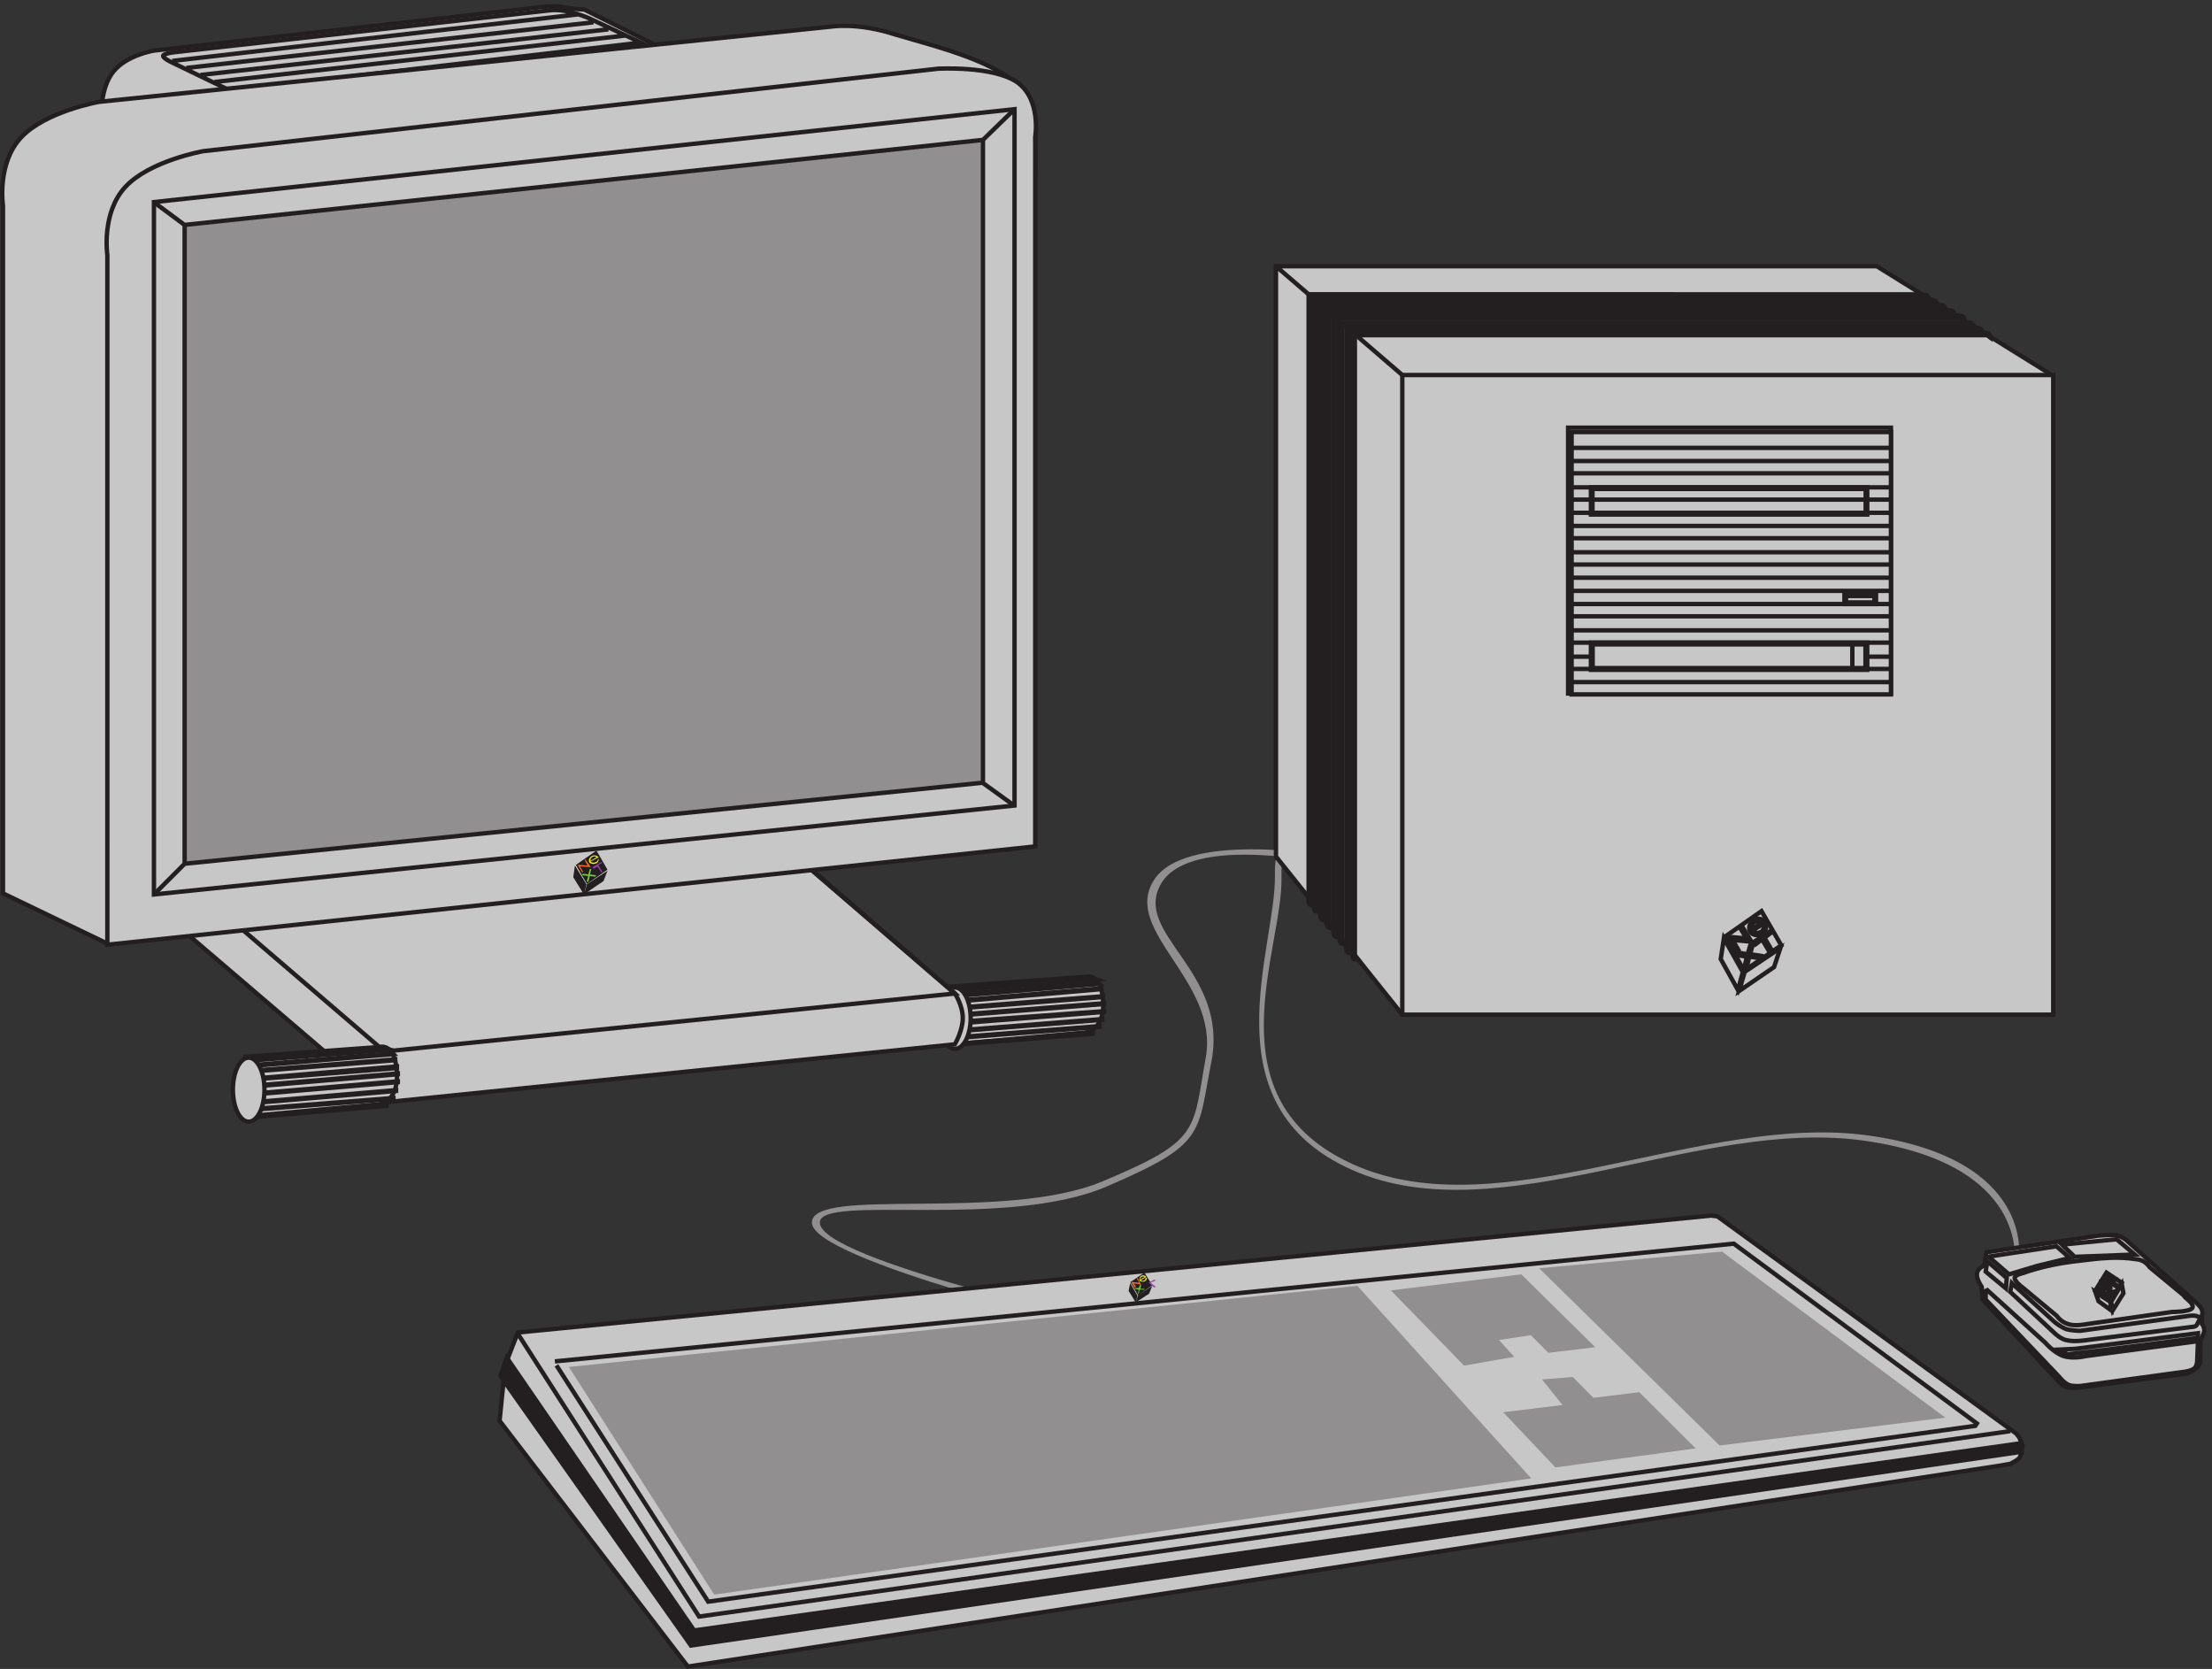 <svg xmlns="http://www.w3.org/2000/svg" xml:space="preserve" width="503.033" height="379.475"><rect width="100%" height="100%" fill="#333333" stroke="none"/><path d="m1627.59 1166.38 228.55 16.51s27.04 8.9 29.75-44.46c1.35-48.27-31.1-50.82-31.1-50.82l-225.84-20.32-2.71 99.09" style="fill:#c8c7c7;fill-opacity:1;fill-rule:evenodd;stroke:none" transform="matrix(.133 0 0 -.133 .064 379.424)"/><path d="m1627.59 1166.38 228.55 16.51s27.04 8.9 29.75-44.46c1.35-48.27-31.1-50.82-31.1-50.82l-225.84-20.32-2.71 99.09z" style="fill:none;stroke:#231f20;stroke-width:7.5;stroke-linecap:butt;stroke-linejoin:miter;stroke-miterlimit:10;stroke-dasharray:none;stroke-opacity:1" transform="matrix(.133 0 0 -.133 .064 379.424)"/><path d="m1653.24 1143.56 229.5 19.6v-1.4l-229.5-19.6v1.4" style="fill:#c8c7c7;fill-opacity:1;fill-rule:evenodd;stroke:none" transform="matrix(.133 0 0 -.133 .064 379.424)"/><path d="m1653.24 1143.56 229.5 19.6v-1.4l-229.5-19.6v1.4" style="fill:none;stroke:#231f20;stroke-width:7.5;stroke-linecap:butt;stroke-linejoin:miter;stroke-miterlimit:10;stroke-dasharray:none;stroke-opacity:1" transform="matrix(.133 0 0 -.133 .064 379.424)"/><path d="m1647.24 1153.96 231.14 18.2 1.36-1.4-232.5-19.6v2.8" style="fill:#c8c7c7;fill-opacity:1;fill-rule:evenodd;stroke:none" transform="matrix(.133 0 0 -.133 .064 379.424)"/><path d="m1647.24 1153.96 231.14 18.2 1.36-1.4-232.5-19.6v2.8" style="fill:none;stroke:#231f20;stroke-width:7.5;stroke-linecap:butt;stroke-linejoin:miter;stroke-miterlimit:10;stroke-dasharray:none;stroke-opacity:1" transform="matrix(.133 0 0 -.133 .064 379.424)"/><path d="m1639.74 1161.46 229.94 18.2 4.06-1.3-231.29-18.2-2.71 1.3" style="fill:#c8c7c7;fill-opacity:1;fill-rule:evenodd;stroke:none" transform="matrix(.133 0 0 -.133 .064 379.424)"/><path d="m1639.74 1161.46 229.94 18.2 4.06-1.3-231.29-18.2-2.71 1.3" style="fill:none;stroke:#231f20;stroke-width:7.5;stroke-linecap:butt;stroke-linejoin:miter;stroke-miterlimit:10;stroke-dasharray:none;stroke-opacity:1" transform="matrix(.133 0 0 -.133 .064 379.424)"/><path d="m1654.74 1131.46 231 18.2v-1.3l-231-18.2v1.3" style="fill:#c8c7c7;fill-opacity:1;fill-rule:evenodd;stroke:none" transform="matrix(.133 0 0 -.133 .064 379.424)"/><path d="m1654.74 1131.46 231 18.2v-1.3l-231-18.2v1.3" style="fill:none;stroke:#231f20;stroke-width:7.5;stroke-linecap:butt;stroke-linejoin:miter;stroke-miterlimit:10;stroke-dasharray:none;stroke-opacity:1" transform="matrix(.133 0 0 -.133 .064 379.424)"/><path d="m1656.24 1119.46 231 18.2v-1.3l-231-18.2v1.3" style="fill:#c8c7c7;fill-opacity:1;fill-rule:evenodd;stroke:none" transform="matrix(.133 0 0 -.133 .064 379.424)"/><path d="m1656.24 1119.46 231 18.2v-1.3l-231-18.2v1.3" style="fill:none;stroke:#231f20;stroke-width:7.5;stroke-linecap:butt;stroke-linejoin:miter;stroke-miterlimit:10;stroke-dasharray:none;stroke-opacity:1" transform="matrix(.133 0 0 -.133 .064 379.424)"/><path d="m1656.24 1107.26 231 16.9v-1.3l-231-18.2v2.6" style="fill:#c8c7c7;fill-opacity:1;fill-rule:evenodd;stroke:none" transform="matrix(.133 0 0 -.133 .064 379.424)"/><path d="m1656.24 1107.26 231 16.9v-1.3l-231-18.2v2.6" style="fill:none;stroke:#231f20;stroke-width:7.5;stroke-linecap:butt;stroke-linejoin:miter;stroke-miterlimit:10;stroke-dasharray:none;stroke-opacity:1" transform="matrix(.133 0 0 -.133 .064 379.424)"/><path d="m1653.24 1092.46 231 18.2v-1.3l-231-18.2v1.3" style="fill:#c8c7c7;fill-opacity:1;fill-rule:evenodd;stroke:none" transform="matrix(.133 0 0 -.133 .064 379.424)"/><path d="m1653.24 1092.46 231 18.2v-1.3l-231-18.2v1.3" style="fill:none;stroke:#231f20;stroke-width:7.5;stroke-linecap:butt;stroke-linejoin:miter;stroke-miterlimit:10;stroke-dasharray:none;stroke-opacity:1" transform="matrix(.133 0 0 -.133 .064 379.424)"/><path d="m1647.24 1080.46 232.5 18.2v-1.3l-232.5-18.2v1.3" style="fill:#c8c7c7;fill-opacity:1;fill-rule:evenodd;stroke:none" transform="matrix(.133 0 0 -.133 .064 379.424)"/><path d="m1647.24 1080.46 232.5 18.2v-1.3l-232.5-18.2v1.3" style="fill:none;stroke:#231f20;stroke-width:7.5;stroke-linecap:butt;stroke-linejoin:miter;stroke-miterlimit:10;stroke-dasharray:none;stroke-opacity:1" transform="matrix(.133 0 0 -.133 .064 379.424)"/><path d="m1636.74 1068.46 231 18.2v-1.3l-231-18.2v1.3" style="fill:#c8c7c7;fill-opacity:1;fill-rule:evenodd;stroke:none" transform="matrix(.133 0 0 -.133 .064 379.424)"/><path d="m1636.74 1068.46 231 18.2v-1.3l-231-18.2v1.3" style="fill:none;stroke:#231f20;stroke-width:7.5;stroke-linecap:butt;stroke-linejoin:miter;stroke-miterlimit:10;stroke-dasharray:none;stroke-opacity:1" transform="matrix(.133 0 0 -.133 .064 379.424)"/><path d="M1659.24 1112.16c0-29-12.09-52.5-27-52.5s-27 23.5-27 52.5 12.09 52.5 27 52.5 27-23.5 27-52.5" style="fill:#c8c7c7;fill-opacity:1;fill-rule:evenodd;stroke:none" transform="matrix(.133 0 0 -.133 .064 379.424)"/><path d="M1659.24 1112.16c0-29-12.09-52.5-27-52.5s-27 23.5-27 52.5 12.09 52.5 27 52.5 27-23.5 27-52.5z" style="fill:none;stroke:#231f20;stroke-width:7.5;stroke-linecap:butt;stroke-linejoin:miter;stroke-miterlimit:10;stroke-dasharray:none;stroke-opacity:1" transform="matrix(.133 0 0 -.133 .064 379.424)"/><path d="M97.734 1445.65 656.32 968.16l975.82 99.31s13.59 23.12 13.59 44.89-13.59 42.17-13.59 42.17l-445.77 383.63-1087.276-92.51" style="fill:#c8c7c7;fill-opacity:1;fill-rule:evenodd;stroke:none" transform="matrix(.133 0 0 -.133 .064 379.424)"/><path d="M97.734 1445.65 656.32 968.16l975.82 99.31s13.59 23.12 13.59 44.89-13.59 42.17-13.59 42.17l-445.77 383.63-1087.276-92.51Z" style="fill:none;stroke:#231f20;stroke-width:7.5;stroke-linecap:butt;stroke-linejoin:miter;stroke-miterlimit:10;stroke-dasharray:none;stroke-opacity:1" transform="matrix(.133 0 0 -.133 .064 379.424)"/><path d="m238.734 1413.86 418.325-358.7 975.171 99.19-452.27 391.31" style="fill:none;stroke:#231f20;stroke-width:7.5;stroke-linecap:butt;stroke-linejoin:miter;stroke-miterlimit:10;stroke-dasharray:none;stroke-opacity:1" transform="matrix(.133 0 0 -.133 .064 379.424)"/><path d="m420.086 1046.13 228.547 16.75s27.047 9.01 29.75-46.37c1.351-48.936-31.106-51.514-31.106-51.514l-225.836-20.605-2.707 101.739" style="fill:#c8c7c7;fill-opacity:1;fill-rule:evenodd;stroke:none" transform="matrix(.133 0 0 -.133 .064 379.424)"/><path d="m420.086 1046.13 228.547 16.75s27.047 9.01 29.75-46.37c1.351-48.936-31.106-51.514-31.106-51.514l-225.836-20.605-2.707 101.739z" style="fill:none;stroke:#231f20;stroke-width:7.5;stroke-linecap:butt;stroke-linejoin:miter;stroke-miterlimit:10;stroke-dasharray:none;stroke-opacity:1" transform="matrix(.133 0 0 -.133 .064 379.424)"/><path d="m445.734 1023.46 229.5 18.2v-1.3l-229.5-18.2v1.3" style="fill:#c8c7c7;fill-opacity:1;fill-rule:evenodd;stroke:none" transform="matrix(.133 0 0 -.133 .064 379.424)"/><path d="m445.734 1023.46 229.5 18.2v-1.3l-229.5-18.2v1.3" style="fill:none;stroke:#231f20;stroke-width:7.5;stroke-linecap:butt;stroke-linejoin:miter;stroke-miterlimit:10;stroke-dasharray:none;stroke-opacity:1" transform="matrix(.133 0 0 -.133 .064 379.424)"/><path d="m439.734 1032.56 231.141 19.6 1.359-1.4-232.5-19.6v1.4" style="fill:#c8c7c7;fill-opacity:1;fill-rule:evenodd;stroke:none" transform="matrix(.133 0 0 -.133 .064 379.424)"/><path d="m439.734 1032.56 231.141 19.6 1.359-1.4-232.5-19.6v1.4" style="fill:none;stroke:#231f20;stroke-width:7.5;stroke-linecap:butt;stroke-linejoin:miter;stroke-miterlimit:10;stroke-dasharray:none;stroke-opacity:1" transform="matrix(.133 0 0 -.133 .064 379.424)"/><path d="m432.234 1041.46 229.942 18.2 4.058-1.3-231.293-18.2-2.707 1.3" style="fill:#c8c7c7;fill-opacity:1;fill-rule:evenodd;stroke:none" transform="matrix(.133 0 0 -.133 .064 379.424)"/><path d="m432.234 1041.46 229.942 18.2 4.058-1.3-231.293-18.2-2.707 1.3" style="fill:none;stroke:#231f20;stroke-width:7.5;stroke-linecap:butt;stroke-linejoin:miter;stroke-miterlimit:10;stroke-dasharray:none;stroke-opacity:1" transform="matrix(.133 0 0 -.133 .064 379.424)"/><path d="m447.234 1010.06 231 19.6v-2.8l-231-18.2v1.4" style="fill:#c8c7c7;fill-opacity:1;fill-rule:evenodd;stroke:none" transform="matrix(.133 0 0 -.133 .064 379.424)"/><path d="m447.234 1010.06 231 19.6v-2.8l-231-18.2v1.4" style="fill:none;stroke:#231f20;stroke-width:7.5;stroke-linecap:butt;stroke-linejoin:miter;stroke-miterlimit:10;stroke-dasharray:none;stroke-opacity:1" transform="matrix(.133 0 0 -.133 .064 379.424)"/><path d="m448.734 998.059 231 19.601v-1.4l-231-19.6v1.399" style="fill:#c8c7c7;fill-opacity:1;fill-rule:evenodd;stroke:none" transform="matrix(.133 0 0 -.133 .064 379.424)"/><path d="m448.734 998.059 231 19.601v-1.4l-231-19.6v1.399" style="fill:none;stroke:#231f20;stroke-width:7.5;stroke-linecap:butt;stroke-linejoin:miter;stroke-miterlimit:10;stroke-dasharray:none;stroke-opacity:1" transform="matrix(.133 0 0 -.133 .064 379.424)"/><path d="m448.734 984.559 231 19.601v-1.4l-231-19.6v1.399" style="fill:#c8c7c7;fill-opacity:1;fill-rule:evenodd;stroke:none" transform="matrix(.133 0 0 -.133 .064 379.424)"/><path d="m448.734 984.559 231 19.601v-1.4l-231-19.6v1.399" style="fill:none;stroke:#231f20;stroke-width:7.5;stroke-linecap:butt;stroke-linejoin:miter;stroke-miterlimit:10;stroke-dasharray:none;stroke-opacity:1" transform="matrix(.133 0 0 -.133 .064 379.424)"/><path d="m445.734 969.563 231 19.601v-1.402l-231-19.598v1.399" style="fill:#c8c7c7;fill-opacity:1;fill-rule:evenodd;stroke:none" transform="matrix(.133 0 0 -.133 .064 379.424)"/><path d="m445.734 969.563 231 19.601v-1.402l-231-19.598v1.399" style="fill:none;stroke:#231f20;stroke-width:7.5;stroke-linecap:butt;stroke-linejoin:miter;stroke-miterlimit:10;stroke-dasharray:none;stroke-opacity:1" transform="matrix(.133 0 0 -.133 .064 379.424)"/><path d="m439.734 957.465 232.5 18.199v-1.301l-232.5-18.199v1.301" style="fill:#c8c7c7;fill-opacity:1;fill-rule:evenodd;stroke:none" transform="matrix(.133 0 0 -.133 .064 379.424)"/><path d="m439.734 957.465 232.5 18.199v-1.301l-232.5-18.199v1.301" style="fill:none;stroke:#231f20;stroke-width:7.5;stroke-linecap:butt;stroke-linejoin:miter;stroke-miterlimit:10;stroke-dasharray:none;stroke-opacity:1" transform="matrix(.133 0 0 -.133 .064 379.424)"/><path d="m429.234 944.063 231 19.601v-1.402l-231-19.598v1.399" style="fill:#c8c7c7;fill-opacity:1;fill-rule:evenodd;stroke:none" transform="matrix(.133 0 0 -.133 .064 379.424)"/><path d="m429.234 944.063 231 19.601v-1.402l-231-19.598v1.399" style="fill:none;stroke:#231f20;stroke-width:7.5;stroke-linecap:butt;stroke-linejoin:miter;stroke-miterlimit:10;stroke-dasharray:none;stroke-opacity:1" transform="matrix(.133 0 0 -.133 .064 379.424)"/><path d="M451.734 989.91c0-30.238-12.086-54.75-27-54.75-14.91 0-27 24.512-27 54.75 0 30.24 12.09 54.75 27 54.75 14.914 0 27-24.51 27-54.75" style="fill:#c8c7c7;fill-opacity:1;fill-rule:evenodd;stroke:none" transform="matrix(.133 0 0 -.133 .064 379.424)"/><path d="M451.734 989.91c0-30.238-12.086-54.75-27-54.75-14.91 0-27 24.512-27 54.75 0 30.24 12.09 54.75 27 54.75 14.914 0 27-24.51 27-54.75z" style="fill:none;stroke:#231f20;stroke-width:7.5;stroke-linecap:butt;stroke-linejoin:miter;stroke-miterlimit:10;stroke-dasharray:none;stroke-opacity:1" transform="matrix(.133 0 0 -.133 .064 379.424)"/><path d="M1884.85 579.66s-497.11 118.942-497.11 182.985c0 62.738 328.69 0 497.11 70.582 168.42 70.582 153.48 84.957 176.57 213.043 21.74 129.4-142.61 214.36-89.64 300.62 51.61 86.27 297.45 43.14 297.45 43.14l9.51-15.58s-240.41 54.89-293.38-31.37c-51.61-86.27 115.45-149.01 85.57-304.54-24.45-125.481-9.51-141.165-176.57-213.052-172.5-75.808-493.04-13.07-493.04-62.738 0-64.047 502.55-173.836 502.55-173.836l-19.02-9.254" style="fill:#918f90;fill-opacity:1;fill-rule:evenodd;stroke:none" transform="matrix(.133 0 0 -.133 .064 379.424)"/><path d="M2302.68 1362.36s-115.74 117.73-112.01-7.51c3.73-125.24-125.7-381.979 124.45-493.44 251.39-111.461 594.88 90.172 879.87 50.094 283.75-40.074 256.37-209.145 256.37-209.145l-7.47-8.699s27.38 169.07-257.61 209.149c-283.75 40.074-623.5-161.559-874.89-50.098-250.15 111.465-129.43 379.469-131.92 504.709-3.74 125.24 119.47 25.05 119.47 25.05l3.74-20.11" style="fill:#918f90;fill-opacity:1;fill-rule:evenodd;stroke:none" transform="matrix(.133 0 0 -.133 .064 379.424)"/><path d="m3587.06 740.316-190.94-28.285-4.06-22.898s-10.83-4.039-12.19-13.469c-1.35-9.43 8.13-22.898 8.13-22.898l1.35-21.551L3518 492.48s5.41-6.734 13.54-10.777c9.48-2.691 20.31-1.344 20.31-1.344l186.88 24.243s10.83 4.043 16.25 9.429c6.77 5.387 6.77 12.121 6.77 12.121v35.024s5.41 9.426 6.77 16.16c0 8.082-4.06 12.125-4.06 12.125v14.816s2.7 5.387-1.36 12.121c-5.42 8.082-18.96 18.856-18.96 18.856l-105.62 94.289s-5.42 6.734-17.61 10.773c-6.77 2.696-33.85 0-33.85 0" style="fill:#c8c7c7;fill-opacity:1;fill-rule:evenodd;stroke:none" transform="matrix(.133 0 0 -.133 .064 379.424)"/><path d="m3587.06 740.316-190.94-28.285-4.06-22.898s-10.83-4.039-12.19-13.469c-1.35-9.43 8.13-22.898 8.13-22.898l1.35-21.551L3518 492.48s5.41-6.734 13.54-10.777c9.48-2.691 20.31-1.344 20.31-1.344l186.88 24.243s10.83 4.043 16.25 9.429c6.77 5.387 6.77 12.121 6.77 12.121v35.024s5.41 9.426 6.77 16.16c0 8.082-4.06 12.125-4.06 12.125v14.816s2.7 5.387-1.36 12.121c-5.42 8.082-18.96 18.856-18.96 18.856l-105.62 94.289s-5.42 6.734-17.61 10.773c-6.77 2.696-33.85 0-33.85 0z" style="fill:none;stroke:#231f20;stroke-width:7.5;stroke-linecap:butt;stroke-linejoin:miter;stroke-miterlimit:10;stroke-dasharray:none;stroke-opacity:1" transform="matrix(.133 0 0 -.133 .064 379.424)"/><path d="m3397.51 696.664-2.77-17.781 34.62-28.719 1.38 17.777-33.23 28.723" style="fill:#c8c7c7;fill-opacity:1;fill-rule:evenodd;stroke:none" transform="matrix(.133 0 0 -.133 .064 379.424)"/><path d="m3397.51 696.664-2.77-17.781 34.62-28.719 1.38 17.777z" style="fill:none;stroke:#231f20;stroke-width:7.5;stroke-linecap:butt;stroke-linejoin:miter;stroke-miterlimit:10;stroke-dasharray:none;stroke-opacity:1" transform="matrix(.133 0 0 -.133 .064 379.424)"/><path d="m3440.81 657.805 71.88-65.188s9.49-8.148 20.35-12.222c10.84-2.719 23.05-2.719 23.05-2.719l188.52 25.804s10.85 1.36 14.92-2.714c2.71-2.719 0-5.434-2.71-10.868-1.36-5.429-8.14-5.429-8.14-5.429l-184.45-23.09s-17.63-2.715-29.84 0c-10.85 1.359-21.7 12.223-21.7 12.223l-75.95 70.621 2.71 14.941" style="fill:#c8c7c7;fill-opacity:1;fill-rule:evenodd;stroke:none" transform="matrix(.133 0 0 -.133 .064 379.424)"/><path d="m3440.81 657.805 71.88-65.188s9.49-8.148 20.35-12.222c10.84-2.719 23.05-2.719 23.05-2.719l188.52 25.804s10.85 1.36 14.92-2.714c2.71-2.719 0-5.434-2.71-10.868-1.36-5.429-8.14-5.429-8.14-5.429l-184.45-23.09s-17.63-2.715-29.84 0c-10.85 1.359-21.7 12.223-21.7 12.223l-75.95 70.621 2.71 14.941z" style="fill:none;stroke:#231f20;stroke-width:7.5;stroke-linecap:butt;stroke-linejoin:miter;stroke-miterlimit:10;stroke-dasharray:none;stroke-opacity:1" transform="matrix(.133 0 0 -.133 .064 379.424)"/><path d="M3394.74 645.82v-14.754l126.44-132.804s6.8-9.391 16.31-13.414c9.52-2.684 20.4-1.344 20.4-1.344l176.74 24.148s10.87 1.34 16.31 5.364c5.44 4.027 5.44 13.414 5.44 13.414l1.36 33.539-191.7-25.489s-21.75-5.367-38.06 0c-16.32 5.368-31.27 22.805-31.27 22.805l-99.25 89.879" style="fill:#c8c7c7;fill-opacity:1;fill-rule:evenodd;stroke:none" transform="matrix(.133 0 0 -.133 .064 379.424)"/><path d="M3394.74 645.82v-14.754l126.44-132.804s6.8-9.391 16.31-13.414c9.52-2.684 20.4-1.344 20.4-1.344l176.74 24.148s10.87 1.34 16.31 5.364c5.44 4.027 5.44 13.414 5.44 13.414l1.36 33.539-191.7-25.489s-21.75-5.367-38.06 0c-16.32 5.368-31.27 22.805-31.27 22.805l-99.25 89.879z" style="fill:none;stroke:#231f20;stroke-width:7.5;stroke-linecap:butt;stroke-linejoin:miter;stroke-miterlimit:10;stroke-dasharray:none;stroke-opacity:1" transform="matrix(.133 0 0 -.133 .064 379.424)"/><path d="M3519.24 545.539s17.72-9.375 16.35-8.035c59.97 6.695 222.15 28.125 222.15 28.125v8.035l-209.88-26.785-28.62-1.34" style="fill:#c8c7c7;fill-opacity:1;fill-rule:evenodd;stroke:none" transform="matrix(.133 0 0 -.133 .064 379.424)"/><path d="M3519.24 545.539s17.72-9.375 16.35-8.035c59.97 6.695 222.15 28.125 222.15 28.125v8.035l-209.88-26.785z" style="fill:none;stroke:#231f20;stroke-width:7.5;stroke-linecap:butt;stroke-linejoin:miter;stroke-miterlimit:10;stroke-dasharray:none;stroke-opacity:1" transform="matrix(.133 0 0 -.133 .064 379.424)"/><path d="m3400.74 703.496 33.82-29.332 48.71 14.664 55.47 13.336-23 20-113.65-17.336" style="fill:#c8c7c7;fill-opacity:1;fill-rule:evenodd;stroke:none" transform="matrix(.133 0 0 -.133 .064 379.424)"/><path d="m3400.74 703.496 33.82-29.332 48.71 14.664 55.47 13.336-23 20-113.65-17.336z" style="fill:none;stroke:#231f20;stroke-width:7.5;stroke-linecap:butt;stroke-linejoin:miter;stroke-miterlimit:10;stroke-dasharray:none;stroke-opacity:1" transform="matrix(.133 0 0 -.133 .064 379.424)"/><path d="m3525.24 725.031 21.65-20.867 102.85 3.91-31.13 26.09-93.37-9.133" style="fill:#c8c7c7;fill-opacity:1;fill-rule:evenodd;stroke:none" transform="matrix(.133 0 0 -.133 .064 379.424)"/><path d="m3525.24 725.031 21.65-20.867 102.85 3.91-31.13 26.09z" style="fill:none;stroke:#231f20;stroke-width:7.5;stroke-linecap:butt;stroke-linejoin:miter;stroke-miterlimit:10;stroke-dasharray:none;stroke-opacity:1" transform="matrix(.133 0 0 -.133 .064 379.424)"/><path d="m3454.89 654.234 61.27-50.867s6.66-10.437 19.98-14.347c11.99-3.915 30.63 0 30.63 0l146.52 20.867s29.3 0 34.62 6.523c5.33 7.824-15.98 19.563-13.32 20.867l-59.93 49.567s-6.66 11.738-21.31 13.043c-33.3 5.218-58.6 2.609-110.55-3.914-50.61-6.52-83.91-19.563-83.91-19.563s-13.32-2.609-14.65-7.828c0-6.519 11.99-15.652 11.99-15.652" style="fill:#c8c7c7;fill-opacity:1;fill-rule:evenodd;stroke:none" transform="matrix(.133 0 0 -.133 .064 379.424)"/><path d="m3454.89 654.234 61.27-50.867s6.66-10.437 19.98-14.347c11.99-3.915 30.63 0 30.63 0l146.52 20.867s29.3 0 34.62 6.523c5.33 7.824-15.98 19.563-13.32 20.867l-59.93 49.567s-6.66 11.738-21.31 13.043c-33.3 5.218-58.6 2.609-110.55-3.914-50.61-6.52-83.91-19.563-83.91-19.563s-13.32-2.609-14.65-7.828c0-6.519 11.99-15.652 11.99-15.652z" style="fill:none;stroke:#231f20;stroke-width:7.5;stroke-linecap:butt;stroke-linejoin:miter;stroke-miterlimit:10;stroke-dasharray:none;stroke-opacity:1" transform="matrix(.133 0 0 -.133 .064 379.424)"/><path d="m3582.24 646.496 25.91-17.332 19.09 30.664-25.91 17.336-19.09-30.668" style="fill:#c8c7c7;fill-opacity:1;fill-rule:evenodd;stroke:none" transform="matrix(.133 0 0 -.133 .064 379.424)"/><path d="m3582.24 646.496 25.91-17.332 19.09 30.664-25.91 17.336z" style="fill:none;stroke:#231f20;stroke-width:7.5;stroke-linecap:butt;stroke-linejoin:miter;stroke-miterlimit:10;stroke-dasharray:none;stroke-opacity:1" transform="matrix(.133 0 0 -.133 .064 379.424)"/><path d="m3585.24 647.465 9.75-7.801 2.79 2.598-8.36 3.902 15.32 5.199-12.54 7.801v-1.301l6.97-5.199-13.93-5.199" style="fill:#c8c7c7;fill-opacity:1;fill-rule:evenodd;stroke:none" transform="matrix(.133 0 0 -.133 .064 379.424)"/><path d="m3585.24 647.465 9.75-7.801 2.79 2.598-8.36 3.902 15.32 5.199-12.54 7.801v-1.301l6.97-5.199z" style="fill:none;stroke:#231f20;stroke-width:7.5;stroke-linecap:butt;stroke-linejoin:miter;stroke-miterlimit:10;stroke-dasharray:none;stroke-opacity:1" transform="matrix(.133 0 0 -.133 .064 379.424)"/><path d="m3609.24 627.223 2.8-14.559 18.2 29.117-2.8 15.883-18.2-30.441" style="fill:#c8c7c7;fill-opacity:1;fill-rule:evenodd;stroke:none" transform="matrix(.133 0 0 -.133 .064 379.424)"/><path d="m3609.24 627.223 2.8-14.559 18.2 29.117-2.8 15.883z" style="fill:none;stroke:#231f20;stroke-width:7.5;stroke-linecap:butt;stroke-linejoin:miter;stroke-miterlimit:10;stroke-dasharray:none;stroke-opacity:1" transform="matrix(.133 0 0 -.133 .064 379.424)"/><path d="m3607.89 627.102-25.65 17.062 5.4-15.75 21.6-15.75-1.35 14.438" style="fill:#c8c7c7;fill-opacity:1;fill-rule:evenodd;stroke:none" transform="matrix(.133 0 0 -.133 .064 379.424)"/><path d="m3607.89 627.102-25.65 17.062 5.4-15.75 21.6-15.75z" style="fill:none;stroke:#231f20;stroke-width:7.5;stroke-linecap:butt;stroke-linejoin:miter;stroke-miterlimit:10;stroke-dasharray:none;stroke-opacity:1" transform="matrix(.133 0 0 -.133 .064 379.424)"/><path d="m3604.2 650.164 1.4-7.715-8.36-2.57v-2.574l8.36 2.574 1.39-7.715 2.79 1.285-1.4 7.715 8.36 2.57v1.286l-8.36-1.286-1.39 6.43h-2.79" style="fill:#c8c7c7;fill-opacity:1;fill-rule:evenodd;stroke:none" transform="matrix(.133 0 0 -.133 .064 379.424)"/><path d="m3604.2 650.164 1.4-7.715-8.36-2.57v-2.574l8.36 2.574 1.39-7.715 2.79 1.285-1.4 7.715 8.36 2.57v1.286l-8.36-1.286-1.39 6.43z" style="fill:none;stroke:#231f20;stroke-width:7.5;stroke-linecap:butt;stroke-linejoin:miter;stroke-miterlimit:10;stroke-dasharray:none;stroke-opacity:1" transform="matrix(.133 0 0 -.133 .064 379.424)"/><path d="M3606.24 653.012v-1.348l4.5 6.75 10.5-6.75 1.5 1.348-10.5 6.75 3 5.402h-1.5l-7.5-12.152" style="fill:#c8c7c7;fill-opacity:1;fill-rule:evenodd;stroke:none" transform="matrix(.133 0 0 -.133 .064 379.424)"/><path d="M3606.24 653.012v-1.348l4.5 6.75 10.5-6.75 1.5 1.348-10.5 6.75 3 5.402h-1.5z" style="fill:none;stroke:#231f20;stroke-width:7.5;stroke-linecap:butt;stroke-linejoin:miter;stroke-miterlimit:10;stroke-dasharray:none;stroke-opacity:1" transform="matrix(.133 0 0 -.133 .064 379.424)"/><path d="M3598 666.117c-1.15-2.144 1.16-5.359 1.16-5.359l4.61 8.57s-3.46 1.074-5.77-3.211zm.05 3.332c-2.31-4.285-1.16-9.644 2.31-10.715 2.3-1.07 5.77 0 8.07 3.215 2.31 3.215 0 6.43 0 6.43l-1.15-1.074s1.15-3.215-1.15-5.356c-2.31-3.215-5.77-2.144-5.77-2.144v1.074l5.77 8.57s-4.62 3.215-8.08 0" style="fill:#c8c7c7;fill-opacity:1;fill-rule:evenodd;stroke:none" transform="matrix(.133 0 0 -.133 .064 379.424)"/><path d="M3598 666.117c-1.15-2.144 1.16-5.359 1.16-5.359l4.61 8.57s-3.46 1.074-5.77-3.211m.05 3.332c-2.31-4.285-1.16-9.644 2.31-10.715 2.3-1.07 5.77 0 8.07 3.215 2.31 3.215 0 6.43 0 6.43l-1.15-1.074s1.15-3.215-1.15-5.356c-2.31-3.215-5.77-2.144-5.77-2.144v1.074l5.77 8.57s-4.62 3.215-8.08 0" style="fill:none;stroke:#231f20;stroke-width:7.5;stroke-linecap:butt;stroke-linejoin:miter;stroke-miterlimit:10;stroke-dasharray:none;stroke-opacity:1" transform="matrix(.133 0 0 -.133 .064 379.424)"/><path d="M2181.24 2397.66v-1009.2l216.06-270.3h1112.94v1092.06l-301.67 187.44H2181.24" style="fill:#c8c7c7;fill-opacity:1;fill-rule:evenodd;stroke:none" transform="matrix(.133 0 0 -.133 .064 379.424)"/><path d="M2181.24 2397.66v-1009.2l216.06-270.3h1112.94v1092.06l-301.67 187.44zm0 0 216-186" style="fill:none;stroke:#231f20;stroke-width:7.5;stroke-linecap:butt;stroke-linejoin:miter;stroke-miterlimit:10;stroke-dasharray:none;stroke-opacity:1" transform="matrix(.133 0 0 -.133 .064 379.424)"/><path d="M2397.24 2211.66v-1093.5h1113v1093.5h-1113" style="fill:#c8c7c7;fill-opacity:1;fill-rule:evenodd;stroke:none" transform="matrix(.133 0 0 -.133 .064 379.424)"/><path d="M2397.24 2211.66v-1093.5h1113v1093.5z" style="fill:none;stroke:#231f20;stroke-width:7.5;stroke-linecap:butt;stroke-linejoin:miter;stroke-miterlimit:10;stroke-dasharray:none;stroke-opacity:1" transform="matrix(.133 0 0 -.133 .064 379.424)"/><path d="M2680.74 2121.66v-454.5h552v454.5h-552" style="fill:#c8c7c7;fill-opacity:1;fill-rule:evenodd;stroke:none" transform="matrix(.133 0 0 -.133 .064 379.424)"/><path d="M2680.74 2121.66v-454.5h552v454.5z" style="fill:none;stroke:#231f20;stroke-width:7.5;stroke-linecap:butt;stroke-linejoin:miter;stroke-miterlimit:10;stroke-dasharray:none;stroke-opacity:1" transform="matrix(.133 0 0 -.133 .064 379.424)"/><path d="M2686.74 2114.16h546v-448.5h-546v448.5" style="fill:#c8c7c7;fill-opacity:1;fill-rule:evenodd;stroke:none" transform="matrix(.133 0 0 -.133 .064 379.424)"/><path d="M2686.74 2114.16h546v-448.5h-546zm0-27h546m-546-22.5h546m-546-21h546m-546-24h546m-546-21h546m-546-22.5h546m-546-22.5h546m-546-21h546m-546-24h546m-546-21h546m-546-22.5h546m-546-22.5h546m-546-22.5h546m-546-21h546m-546-24h546m-546-21h546m-546-24h546m-546-21h546m-546-22.5h546" style="fill:none;stroke:#231f20;stroke-width:7.5;stroke-linecap:butt;stroke-linejoin:miter;stroke-miterlimit:10;stroke-dasharray:none;stroke-opacity:1" transform="matrix(.133 0 0 -.133 .064 379.424)"/><path d="M2719.74 2019.66h472.5v-46.5h-472.5zm2.72-2.73h467.06v-41.04h-467.06v41.04" style="fill:#c8c7c7;fill-opacity:1;fill-rule:evenodd;stroke:none" transform="matrix(.133 0 0 -.133 .064 379.424)"/><path d="M2719.74 2019.66h472.5v-46.5h-472.5zm2.72-2.73h467.06v-41.04h-467.06z" style="fill:none;stroke:#231f20;stroke-width:7.5;stroke-linecap:butt;stroke-linejoin:miter;stroke-miterlimit:10;stroke-dasharray:none;stroke-opacity:1" transform="matrix(.133 0 0 -.133 .064 379.424)"/><path d="M3153.24 1836.66h54v-16.5h-54zm2.7-2.75h48.6v-11h-48.6v11" style="fill:#c8c7c7;fill-opacity:1;fill-rule:evenodd;stroke:none" transform="matrix(.133 0 0 -.133 .064 379.424)"/><path d="M3153.24 1836.66h54v-16.5h-54zm2.7-2.75h48.6v-11h-48.6z" style="fill:none;stroke:#231f20;stroke-width:7.5;stroke-linecap:butt;stroke-linejoin:miter;stroke-miterlimit:10;stroke-dasharray:none;stroke-opacity:1" transform="matrix(.133 0 0 -.133 .064 379.424)"/><path d="M2719.74 1754.16h472.5v-46.5h-472.5v46.5" style="fill:#c8c7c7;fill-opacity:1;fill-rule:evenodd;stroke:none" transform="matrix(.133 0 0 -.133 .064 379.424)"/><path d="M2719.74 1754.16h472.5v-46.5h-472.5z" style="fill:none;stroke:#231f20;stroke-width:7.5;stroke-linecap:butt;stroke-linejoin:miter;stroke-miterlimit:10;stroke-dasharray:none;stroke-opacity:1" transform="matrix(.133 0 0 -.133 .064 379.424)"/><path d="M2722.74 1751.16h466.5v-40.5h-466.5v40.5" style="fill:#c8c7c7;fill-opacity:1;fill-rule:evenodd;stroke:none" transform="matrix(.133 0 0 -.133 .064 379.424)"/><path d="M2722.74 1751.16h466.5v-40.5h-466.5zm444-1.5v-37.5" style="fill:none;stroke:#231f20;stroke-width:7.5;stroke-linecap:butt;stroke-linejoin:miter;stroke-miterlimit:10;stroke-dasharray:none;stroke-opacity:1" transform="matrix(.133 0 0 -.133 .064 379.424)"/><path d="m3397.3 2279.73 5.42-4.07s0 4.07-2.71 6.79c-4.07 1.35-12.21 2.71-12.21 2.71H2312.08V1226.1s-1.36-8.15 1.36-12.22c2.71-2.72 8.13-1.36 8.13-1.36l-5.42 6.79v1060.42H3397.3" style="fill:#c8c7c7;fill-opacity:1;fill-rule:evenodd;stroke:none" transform="matrix(.133 0 0 -.133 .064 379.424)"/><path d="m3397.3 2279.73 5.42-4.07s0 4.07-2.71 6.79c-4.07 1.35-12.21 2.71-12.21 2.71H2312.08V1226.1s-1.36-8.15 1.36-12.22c2.71-2.72 8.13-1.36 8.13-1.36l-5.42 6.79v1060.42z" style="fill:none;stroke:#231f20;stroke-width:7.5;stroke-linecap:butt;stroke-linejoin:miter;stroke-miterlimit:10;stroke-dasharray:none;stroke-opacity:1" transform="matrix(.133 0 0 -.133 .064 379.424)"/><path d="m3382.43 2288.25 6.79-4.07s0 5.43-4.07 6.78c-4.08 2.72-10.86 1.36-10.86 1.36H2301.58V1236.25s-1.36-6.78 1.36-10.86c2.71-2.71 8.15-2.71 8.15-2.71l-5.44 8.14v1057.43h1076.78" style="fill:#c8c7c7;fill-opacity:1;fill-rule:evenodd;stroke:none" transform="matrix(.133 0 0 -.133 .064 379.424)"/><path d="m3382.43 2288.25 6.79-4.07s0 5.43-4.07 6.78c-4.08 2.72-10.86 1.36-10.86 1.36H2301.58V1236.25s-1.36-6.78 1.36-10.86c2.71-2.71 8.15-2.71 8.15-2.71l-5.44 8.14v1057.43z" style="fill:none;stroke:#231f20;stroke-width:7.5;stroke-linecap:butt;stroke-linejoin:miter;stroke-miterlimit:10;stroke-dasharray:none;stroke-opacity:1" transform="matrix(.133 0 0 -.133 .064 379.424)"/><path d="m3369.8 2295.9 5.44-4.06s0 5.42-4.08 8.12c-2.72 2.72-10.87 1.36-10.87 1.36H2289.24V1252.58s0-8.13 2.72-12.19c2.72-2.71 8.15-1.36 8.15-1.36l-5.43 6.78V2295.9H3369.8" style="fill:#c8c7c7;fill-opacity:1;fill-rule:evenodd;stroke:none" transform="matrix(.133 0 0 -.133 .064 379.424)"/><path d="m3369.8 2295.9 5.44-4.06s0 5.42-4.08 8.12c-2.72 2.72-10.87 1.36-10.87 1.36H2289.24V1252.58s0-8.13 2.72-12.19c2.72-2.71 8.15-1.36 8.15-1.36l-5.43 6.78V2295.9Z" style="fill:none;stroke:#231f20;stroke-width:7.5;stroke-linecap:butt;stroke-linejoin:miter;stroke-miterlimit:10;stroke-dasharray:none;stroke-opacity:1" transform="matrix(.133 0 0 -.133 .064 379.424)"/><path d="m3351.95 2308.22 6.79-4.08s0 5.44-4.08 8.16c-4.07 1.36-10.86 1.36-10.86 1.36H2278.74v-1049.9s0-8.16 2.72-10.88c1.36-2.72 8.15-2.72 8.15-2.72l-5.43 8.16v1049.9h1067.77" style="fill:#c8c7c7;fill-opacity:1;fill-rule:evenodd;stroke:none" transform="matrix(.133 0 0 -.133 .064 379.424)"/><path d="m3351.95 2308.22 6.79-4.08s0 5.44-4.08 8.16c-4.07 1.36-10.86 1.36-10.86 1.36H2278.74v-1049.9s0-8.16 2.72-10.88c1.36-2.72 8.15-2.72 8.15-2.72l-5.43 8.16v1049.9z" style="fill:none;stroke:#231f20;stroke-width:7.5;stroke-linecap:butt;stroke-linejoin:miter;stroke-miterlimit:10;stroke-dasharray:none;stroke-opacity:1" transform="matrix(.133 0 0 -.133 .064 379.424)"/><path d="m3335.45 2317.23 6.79-4.07s0 5.43-4.07 8.14c-4.08 1.36-10.87 1.36-10.87 1.36H2266.74V1280.09s0-8.14 2.72-10.86c2.71-4.07 8.15-2.71 8.15-2.71l-5.44 6.79v1043.92h1063.28" style="fill:#c8c7c7;fill-opacity:1;fill-rule:evenodd;stroke:none" transform="matrix(.133 0 0 -.133 .064 379.424)"/><path d="m3335.45 2317.23 6.79-4.07s0 5.43-4.07 8.14c-4.08 1.36-10.87 1.36-10.87 1.36H2266.74V1280.09s0-8.14 2.72-10.86c2.71-4.07 8.15-2.71 8.15-2.71l-5.44 6.79v1043.92z" style="fill:none;stroke:#231f20;stroke-width:7.5;stroke-linecap:butt;stroke-linejoin:miter;stroke-miterlimit:10;stroke-dasharray:none;stroke-opacity:1" transform="matrix(.133 0 0 -.133 .064 379.424)"/><path d="m3305.79 2336.25 5.43-4.07s0 5.43-4.07 6.78c-2.71 2.72-10.85 1.36-10.85 1.36H2246.08V1306.74s-1.36-6.78 1.36-10.85c2.71-2.71 8.14-1.36 8.14-1.36l-5.43 6.79v1034.93h1055.64" style="fill:#c8c7c7;fill-opacity:1;fill-rule:evenodd;stroke:none" transform="matrix(.133 0 0 -.133 .064 379.424)"/><path d="m3305.79 2336.25 5.43-4.07s0 5.43-4.07 6.78c-2.71 2.72-10.85 1.36-10.85 1.36H2246.08V1306.74s-1.36-6.78 1.36-10.85c2.71-2.71 8.14-1.36 8.14-1.36l-5.43 6.79v1034.93z" style="fill:none;stroke:#231f20;stroke-width:7.5;stroke-linecap:butt;stroke-linejoin:miter;stroke-miterlimit:10;stroke-dasharray:none;stroke-opacity:1" transform="matrix(.133 0 0 -.133 .064 379.424)"/><path d="m3320.31 2326.23 5.43-4.08s0 5.44-2.71 8.15c-4.08 1.36-12.22 1.36-12.22 1.36H2256.24V1292.25s0-6.8 2.71-10.87c2.72-2.72 8.15-2.72 8.15-2.72l-5.43 8.15v1039.42h1058.64" style="fill:#c8c7c7;fill-opacity:1;fill-rule:evenodd;stroke:none" transform="matrix(.133 0 0 -.133 .064 379.424)"/><path d="m3320.31 2326.23 5.43-4.08s0 5.44-2.71 8.15c-4.08 1.36-12.22 1.36-12.22 1.36H2256.24V1292.25s0-6.8 2.71-10.87c2.72-2.72 8.15-2.72 8.15-2.72l-5.43 8.15v1039.42z" style="fill:none;stroke:#231f20;stroke-width:7.5;stroke-linecap:butt;stroke-linejoin:miter;stroke-miterlimit:10;stroke-dasharray:none;stroke-opacity:1" transform="matrix(.133 0 0 -.133 .064 379.424)"/><path d="m3290.94 2344.23 6.78-4.07s0 5.43-4.07 8.14c-4.07 1.36-10.85 1.36-10.85 1.36H2237.08V1319.1s-1.36-8.15 1.35-12.22c2.72-2.72 8.14-1.36 8.14-1.36l-5.42 6.79v1031.92h1049.79" style="fill:#c8c7c7;fill-opacity:1;fill-rule:evenodd;stroke:none" transform="matrix(.133 0 0 -.133 .064 379.424)"/><path d="m3290.94 2344.23 6.78-4.07s0 5.43-4.07 8.14c-4.07 1.36-10.85 1.36-10.85 1.36H2237.08V1319.1s-1.36-8.15 1.35-12.22c2.72-2.72 8.14-1.36 8.14-1.36l-5.42 6.79v1031.92z" style="fill:none;stroke:#231f20;stroke-width:7.5;stroke-linecap:butt;stroke-linejoin:miter;stroke-miterlimit:10;stroke-dasharray:none;stroke-opacity:1" transform="matrix(.133 0 0 -.133 .064 379.424)"/><path d="m2949.24 1251.64 32.45-58.48 63.55 43.52-33.8 58.48-62.2-43.52" style="fill:#c8c7c7;fill-opacity:1;fill-rule:evenodd;stroke:none" transform="matrix(.133 0 0 -.133 .064 379.424)"/><path d="m2949.24 1251.64 32.45-58.48 63.55 43.52-33.8 58.48z" style="fill:none;stroke:#231f20;stroke-width:7.5;stroke-linecap:butt;stroke-linejoin:miter;stroke-miterlimit:10;stroke-dasharray:none;stroke-opacity:1" transform="matrix(.133 0 0 -.133 .064 379.424)"/><path d="m2952.24 1251.36 15.4-25.2 4.2 2.8-9.8 16.8 32.2-2.8-15.4 25.2-4.2-1.4 11.2-18.2-33.6 2.8" style="fill:#c8c7c7;fill-opacity:1;fill-rule:evenodd;stroke:none" transform="matrix(.133 0 0 -.133 .064 379.424)"/><path d="m2952.24 1251.36 15.4-25.2 4.2 2.8-9.8 16.8 32.2-2.8-15.4 25.2-4.2-1.4 11.2-18.2z" style="fill:none;stroke:#231f20;stroke-width:7.5;stroke-linecap:butt;stroke-linejoin:miter;stroke-miterlimit:10;stroke-dasharray:none;stroke-opacity:1" transform="matrix(.133 0 0 -.133 .064 379.424)"/><path d="m2982.73 1191.33-9.49-32.67 59.65 40.83 10.85 32.67-61.01-40.83" style="fill:#c8c7c7;fill-opacity:1;fill-rule:evenodd;stroke:none" transform="matrix(.133 0 0 -.133 .064 379.424)"/><path d="m2982.73 1191.33-9.49-32.67 59.65 40.83 10.85 32.67z" style="fill:none;stroke:#231f20;stroke-width:7.5;stroke-linecap:butt;stroke-linejoin:miter;stroke-miterlimit:10;stroke-dasharray:none;stroke-opacity:1" transform="matrix(.133 0 0 -.133 .064 379.424)"/><path d="m2979.24 1191.48-32.14 57.18-5.36-35.4 29.46-53.1 8.04 29.95" style="fill:#c8c7c7;fill-opacity:1;fill-rule:evenodd;stroke:none" transform="matrix(.133 0 0 -.133 .064 379.424)"/><path d="m2979.24 1191.48-32.14 57.18-5.36-35.4 29.46-53.1 8.04 29.95z" style="fill:none;stroke:#231f20;stroke-width:7.5;stroke-linecap:butt;stroke-linejoin:miter;stroke-miterlimit:10;stroke-dasharray:none;stroke-opacity:1" transform="matrix(.133 0 0 -.133 .064 379.424)"/><path d="m2993.13 1239.66-5.42-18.16-17.62 2.8-1.35-4.19 17.61-2.79-4.06-18.16h4.06l4.07 18.16 18.97-2.8 1.35 4.19-18.97 2.79 5.42 18.16h-4.06" style="fill:#c8c7c7;fill-opacity:1;fill-rule:evenodd;stroke:none" transform="matrix(.133 0 0 -.133 .064 379.424)"/><path d="m2993.13 1239.66-5.42-18.16-17.62 2.8-1.35-4.19 17.61-2.79-4.06-18.16h4.06l4.07 18.16 18.97-2.8 1.35 4.19-18.97 2.79 5.42 18.16z" style="fill:none;stroke:#231f20;stroke-width:7.5;stroke-linecap:butt;stroke-linejoin:miter;stroke-miterlimit:10;stroke-dasharray:none;stroke-opacity:1" transform="matrix(.133 0 0 -.133 .064 379.424)"/><path d="m2998.74 1242.72 2.73-4.14 10.91 8.28 12.27-20.7 4.09 2.76-12.27 20.7 10.91 8.28-1.37 2.76-27.27-17.94" style="fill:#c8c7c7;fill-opacity:1;fill-rule:evenodd;stroke:none" transform="matrix(.133 0 0 -.133 .064 379.424)"/><path d="m2998.74 1242.72 2.73-4.14 10.91 8.28 12.27-20.7 4.09 2.76-12.27 20.7 10.91 8.28-1.37 2.76z" style="fill:none;stroke:#231f20;stroke-width:7.5;stroke-linecap:butt;stroke-linejoin:miter;stroke-miterlimit:10;stroke-dasharray:none;stroke-opacity:1" transform="matrix(.133 0 0 -.133 .064 379.424)"/><path d="M2997.96 1275.55c-6.3-4.6-3.78-11.5-3.78-11.5l18.9 11.5s-6.3 5.75-15.12 0zm1.62 4.86c-10.08-5.75-11.34-16.1-6.3-21.85 3.78-4.6 12.6-6.9 21.42 0 5.04 3.45 5.04 12.65 5.04 12.65l-3.78-1.15s0-6.9-5.04-10.35c-8.82-4.6-13.86 1.15-13.86 1.15l-1.26 1.15 22.68 13.8s-7.56 10.35-18.9 4.6" style="fill:#c8c7c7;fill-opacity:1;fill-rule:evenodd;stroke:none" transform="matrix(.133 0 0 -.133 .064 379.424)"/><path d="M2997.96 1275.55c-6.3-4.6-3.78-11.5-3.78-11.5l18.9 11.5s-6.3 5.75-15.12 0m1.62 4.86c-10.08-5.75-11.34-16.1-6.3-21.85 3.78-4.6 12.6-6.9 21.42 0 5.04 3.45 5.04 12.65 5.04 12.65l-3.78-1.15s0-6.9-5.04-10.35c-8.82-4.6-13.86 1.15-13.86 1.15l-1.26 1.15 22.68 13.8s-7.56 10.35-18.9 4.6" style="fill:none;stroke:#231f20;stroke-width:7.5;stroke-linecap:butt;stroke-linejoin:miter;stroke-miterlimit:10;stroke-dasharray:none;stroke-opacity:1" transform="matrix(.133 0 0 -.133 .064 379.424)"/><path d="m863.242 519.023 21.735 55.75L2925.25 774.664l10.87-1.359 510.74-371.223 5.44-6.801 2.72-6.797 2.71-6.8-1.35-12.239-4.08-9.515-5.44-4.082-9.5-5.438-14.95-2.722L1175.67 3.664 853.734 423.84l9.508 95.183" style="fill:#c8c7c7;fill-opacity:1;fill-rule:evenodd;stroke:none" transform="matrix(.133 0 0 -.133 .064 379.424)"/><path d="m863.242 519.023 21.735 55.75L2925.25 774.664l10.87-1.359 510.74-371.223 5.44-6.801 2.72-6.797 2.71-6.8-1.35-12.239-4.08-9.515-5.44-4.082-9.5-5.438-14.95-2.722L1175.67 3.664 853.734 423.84Z" style="fill:none;stroke:#231f20;stroke-width:7.5;stroke-linecap:butt;stroke-linejoin:miter;stroke-miterlimit:10;stroke-dasharray:none;stroke-opacity:1" transform="matrix(.133 0 0 -.133 .064 379.424)"/><path d="m2727.24 549.637-126.47 124.527-223.03-27.371 125.11-128.629 85.68 15.051-25.84 28.738 54.4 8.211 29.91-30.105 80.24 9.578m171.3-172.66-96.07 95.707-78.48-9.571-35.18 35.551-52.77-4.101 35.18-43.754-101.48-12.305 89.3-94.34 242.2 32.813h-2.7m427.2 52.238-381.91 283.949-312.59-28.531 308.52-302.969 385.98 47.551" style="fill:#918f90;fill-opacity:1;fill-rule:evenodd;stroke:none" transform="matrix(.133 0 0 -.133 .064 379.424)"/><path d="m1932.24 661.023 13.39-22.859 24.11 17.481-13.39 21.519-24.11-16.141" style="fill:#231f20;fill-opacity:1;fill-rule:evenodd;stroke:none" transform="matrix(.133 0 0 -.133 .064 379.424)"/><path d="m1933.74 661.289 5.5-9.625 2.75 1.375-4.13 5.5 12.38-1.375-5.5 11-1.38-1.375 4.13-6.875-13.75 1.375" style="fill:#f46b25;fill-opacity:1;fill-rule:evenodd;stroke:none" transform="matrix(.133 0 0 -.133 .064 379.424)"/><path d="m1945.31 638.379-4.07-12.215 23.07 14.926 5.43 13.574-24.43-16.285" style="fill:#231f20;fill-opacity:1;fill-rule:evenodd;stroke:none" transform="matrix(.133 0 0 -.133 .064 379.424)"/><path d="m1944.24 638.043-12.27 21.121-2.73-13.199 12.27-19.801 2.73 11.879" style="fill:#231f20;fill-opacity:1;fill-rule:evenodd;stroke:none" transform="matrix(.133 0 0 -.133 .064 379.424)"/><path d="m1949.36 657.664-2.75-6.875h-6.87v-1.375l6.87-1.375-1.37-6.875h1.37l1.38 6.875h8.25v1.375h-6.88l1.38 6.875-1.38 1.375" style="fill:#75c93a;fill-opacity:1;fill-rule:evenodd;stroke:none" transform="matrix(.133 0 0 -.133 .064 379.424)"/><path d="m1963.74 659.762 9-8.098 3 1.348-9 6.75 9 4.051-3 1.351-9-5.402" style="fill:#9f41a6;fill-opacity:1;fill-rule:evenodd;stroke:none" transform="matrix(.133 0 0 -.133 .064 379.424)"/><path d="M1951.29 669.664c-2.7-1.125-2.7-4.5-2.7-4.5l8.1 4.5s-2.7 2.25-5.4 0zm0 2.25c-4.05-2.25-4.05-6.75-2.7-9 2.7-1.125 5.4-2.25 9.45 0 2.7 2.25 2.7 5.625 2.7 5.625l-2.7-1.125s0-2.25-1.35-3.375c-4.05-2.25-6.75 0-6.75 0l9.45 5.625s-2.7 4.5-8.1 2.25" style="fill:#faf219;fill-opacity:1;fill-rule:evenodd;stroke:none" transform="matrix(.133 0 0 -.133 .064 379.424)"/><path d="m885.234 572.164 309.606-483 2241.89 317.012" style="fill:none;stroke:#231f20;stroke-width:7.5;stroke-linecap:butt;stroke-linejoin:miter;stroke-miterlimit:10;stroke-dasharray:none;stroke-opacity:1" transform="matrix(.133 0 0 -.133 .064 379.424)"/><path d="M950.953 518.582 1210.4 114.664l2166.62 300.559 2.71 4.082-415.66 307.359L948.234 525.383" style="fill:none;stroke:#231f20;stroke-width:7.5;stroke-linecap:butt;stroke-linejoin:miter;stroke-miterlimit:10;stroke-dasharray:none;stroke-opacity:1" transform="matrix(.133 0 0 -.133 .064 379.424)"/><path d="m972.234 515.859 248.456-389.195 1397.04 198.68-297.32 329.32L972.234 515.859" style="fill:#918f90;fill-opacity:1;fill-rule:evenodd;stroke:none" transform="matrix(.133 0 0 -.133 .064 379.424)"/><path d="M855.234 500.488 1180.91 39.664l2271.54 330.711s2.71 4.066 4.07 8.133c2.71 4.062-2.72 6.773-2.72 6.773L1186.33 65.414l-320.24 466.25-10.856-31.176" style="fill:#231f20;fill-opacity:1;fill-rule:evenodd;stroke:none" transform="matrix(.133 0 0 -.133 .064 379.424)"/><path d="M855.234 500.488 1180.91 39.664l2271.54 330.711s2.71 4.066 4.07 8.133c2.71 4.062-2.72 6.773-2.72 6.773L1186.33 65.414l-320.24 466.25Z" style="fill:none;stroke:#231f20;stroke-width:7.5;stroke-linecap:butt;stroke-linejoin:miter;stroke-miterlimit:10;stroke-dasharray:none;stroke-opacity:1" transform="matrix(.133 0 0 -.133 .064 379.424)"/><path d="m1161.23 2755.46-162.734 81.09s-14.918 0-35.262 4.06c-20.339 4.05-62.382-2.71-62.382-2.71l-638.754-71.63s-47.465-8.11-69.164-36.49c-21.7-27.03-20.344-74.33-20.344-74.33v-206.79h-.016l988.646 306.8h.01" style="fill:#c8c7c7;fill-opacity:1;fill-rule:evenodd;stroke:none" transform="matrix(.133 0 0 -.133 .064 379.424)"/><path d="m1161.23 2755.46-162.734 81.09s-14.918 0-35.262 4.06c-20.339 4.05-62.382-2.71-62.382-2.71l-638.754-71.63s-47.465-8.11-69.164-36.49c-21.7-27.03-20.344-74.33-20.344-74.33v-206.79h-.016l988.646 306.8h.01" style="fill:none;stroke:#231f20;stroke-width:7.5;stroke-linecap:butt;stroke-linejoin:miter;stroke-miterlimit:10;stroke-dasharray:none;stroke-opacity:1" transform="matrix(.133 0 0 -.133 .064 379.424)"/><path d="m434.715 2677.79 711.815 78.16-140.74 66.02s-18.946 8.08-33.829 10.78c-16.242 4.04-29.773 2.7-29.773 2.7l-640.094-71.42s-17.59-1.35-23.004-5.39c-4.059-4.04 13.531-12.13 13.531-12.13l142.094-68.72" style="fill:#c8c7c7;fill-opacity:1;fill-rule:evenodd;stroke:none" transform="matrix(.133 0 0 -.133 .064 379.424)"/><path d="m434.715 2677.79 711.815 78.16-140.74 66.02s-18.946 8.08-33.829 10.78c-16.242 4.04-29.773 2.7-29.773 2.7l-640.094-71.42s-17.59-1.35-23.004-5.39c-4.059-4.04 13.531-12.13 13.531-12.13zm-20.481 9.37 709.496 81m-734.996-70.5 707.996 82.5m-730.496-67.5 703.496 79.5m-727.496-67.5 697.496 78m-721.496-66 695.996 78m-719.996-66 693 79.5" style="fill:none;stroke:#231f20;stroke-width:7.5;stroke-linecap:butt;stroke-linejoin:miter;stroke-miterlimit:10;stroke-dasharray:none;stroke-opacity:1" transform="matrix(.133 0 0 -.133 .064 379.424)"/><path d="m1764.39 1408.07 2.68 1102.77s14.77 150.2-17.44 186.73c-41.62 50.06-150.34 75.77-218.81 96.07-65.78 21.65-111.42 13.53-111.42 13.53L168.344 2678.63s-91.281-16.24-132.89-60.9c-41.614-44.64-30.876-116.36-30.876-116.36V1325.53l177.188-85.24 1582.624 167.78" style="fill:#c8c7c7;fill-opacity:1;fill-rule:evenodd;stroke:none" transform="matrix(.133 0 0 -.133 .064 379.424)"/><path d="m1764.39 1408.07 2.68 1102.77s14.77 150.2-17.44 186.73c-41.62 50.06-150.34 75.77-218.81 96.07-65.78 21.65-111.42 13.53-111.42 13.53L168.344 2678.63s-91.281-16.24-132.89-60.9c-41.614-44.64-30.876-116.36-30.876-116.36V1325.53l177.188-85.24Z" style="fill:none;stroke:#231f20;stroke-width:7.5;stroke-linecap:butt;stroke-linejoin:miter;stroke-miterlimit:10;stroke-dasharray:none;stroke-opacity:1" transform="matrix(.133 0 0 -.133 .064 379.424)"/><path d="M213.949 2533.37c-41.609-44.72-30.871-116.55-30.871-116.55V1237.73L1769.6 1405.78v1212.97s10.74 63.7-30.87 93.52c-41.6 28.46-135.57 23.04-135.57 23.04L346.828 2594.36s-91.269-16.26-132.879-60.99" style="fill:#c8c7c7;fill-opacity:1;fill-rule:evenodd;stroke:none" transform="matrix(.133 0 0 -.133 .064 379.424)"/><path d="M213.949 2533.37c-41.609-44.72-30.871-116.55-30.871-116.55V1237.73L1769.6 1405.78v1212.97s10.74 63.7-30.87 93.52c-41.6 28.46-135.57 23.04-135.57 23.04L346.828 2594.36s-91.269-16.26-132.879-60.99z" style="fill:none;stroke:#231f20;stroke-width:7.5;stroke-linecap:butt;stroke-linejoin:miter;stroke-miterlimit:10;stroke-dasharray:none;stroke-opacity:1" transform="matrix(.133 0 0 -.133 .064 379.424)"/><path d="m984.234 1374.23 18.906-32.57 35.09 24.43-18.89 32.57-35.106-24.43" style="fill:#231f20;fill-opacity:1;fill-rule:evenodd;stroke:none" transform="matrix(.133 0 0 -.133 .064 379.424)"/><path d="m987.234 1374.39 7.942-13.23 1.324 1.32-5.293 9.27 18.523-1.32-9.26 13.23-1.322-1.32 5.292-9.27-17.206 1.32" style="fill:#f46b25;fill-opacity:1;fill-rule:evenodd;stroke:none" transform="matrix(.133 0 0 -.133 .064 379.424)"/><path d="m1003.14 1341.21-5.406-17.55 33.746 22.95 6.75 17.55-35.09-22.95" style="fill:#231f20;fill-opacity:1;fill-rule:evenodd;stroke:none" transform="matrix(.133 0 0 -.133 .064 379.424)"/><path d="m1002.23 1341.05-19.683 32.11-2.813-20.07 18.282-29.43 4.214 17.39" style="fill:#231f20;fill-opacity:1;fill-rule:evenodd;stroke:none" transform="matrix(.133 0 0 -.133 .064 379.424)"/><path d="m1008.07 1367.16-2.67-9.27-9.33 1.33-1.336-2.65 10.666-1.32-2.67-9.27 2.67-1.32 2.67 10.59 9.33-1.32 1.33 2.64-10.66 1.32 2.66 9.27h-2.66" style="fill:#75c93a;fill-opacity:1;fill-rule:evenodd;stroke:none" transform="matrix(.133 0 0 -.133 .064 379.424)"/><path d="m1012.74 1370.16 1.37-2.57 6.88 3.86 6.87-10.29 1.38 1.29-6.88 11.57 6.88 3.86-1.38 1.28-15.12-9" style="fill:#9f41a6;fill-opacity:1;fill-rule:evenodd;stroke:none" transform="matrix(.133 0 0 -.133 .064 379.424)"/><path d="M1011.88 1387.37c-3.86-2.12-2.58-6.36-2.58-6.36l10.29 6.36s-3.86 3.17-7.71 0zm-.21 2.11c-5.14-3.17-6.43-8.47-3.86-11.64 2.57-2.12 7.72-3.18 12.86 0 2.57 2.11 2.57 6.35 2.57 6.35h-1.29s0-4.24-3.85-5.3c-3.86-2.11-7.72 0-7.72 0l-1.28 1.06 14.14 7.42s-5.14 5.29-11.57 2.11" style="fill:#faf219;fill-opacity:1;fill-rule:evenodd;stroke:none" transform="matrix(.133 0 0 -.133 .064 379.424)"/><path d="M262.734 2507.34V1323.66l1471.496 152.03v1190.47L262.734 2507.34" style="fill:#c8c7c7;fill-opacity:1;fill-rule:evenodd;stroke:none" transform="matrix(.133 0 0 -.133 .064 379.424)"/><path d="M262.734 2507.34V1323.66l1471.496 152.03v1190.47z" style="fill:none;stroke:#231f20;stroke-width:7.5;stroke-linecap:butt;stroke-linejoin:miter;stroke-miterlimit:10;stroke-dasharray:none;stroke-opacity:1" transform="matrix(.133 0 0 -.133 .064 379.424)"/><path d="M315.234 2468.31V1376.16l1364.996 138.56v1098.94L315.234 2468.31" style="fill:#918f90;fill-opacity:1;fill-rule:evenodd;stroke:none" transform="matrix(.133 0 0 -.133 .064 379.424)"/><path d="M315.234 2468.31V1376.16l1364.996 138.56v1098.94zm-52.5 38.85 52.5-39m-52.5-1144.5 52.5 52.5m1419.006 1290-54-52.5m0-1099.5 54-39" style="fill:none;stroke:#231f20;stroke-width:7.5;stroke-linecap:butt;stroke-linejoin:miter;stroke-miterlimit:10;stroke-dasharray:none;stroke-opacity:1" transform="matrix(.133 0 0 -.133 .064 379.424)"/></svg>
